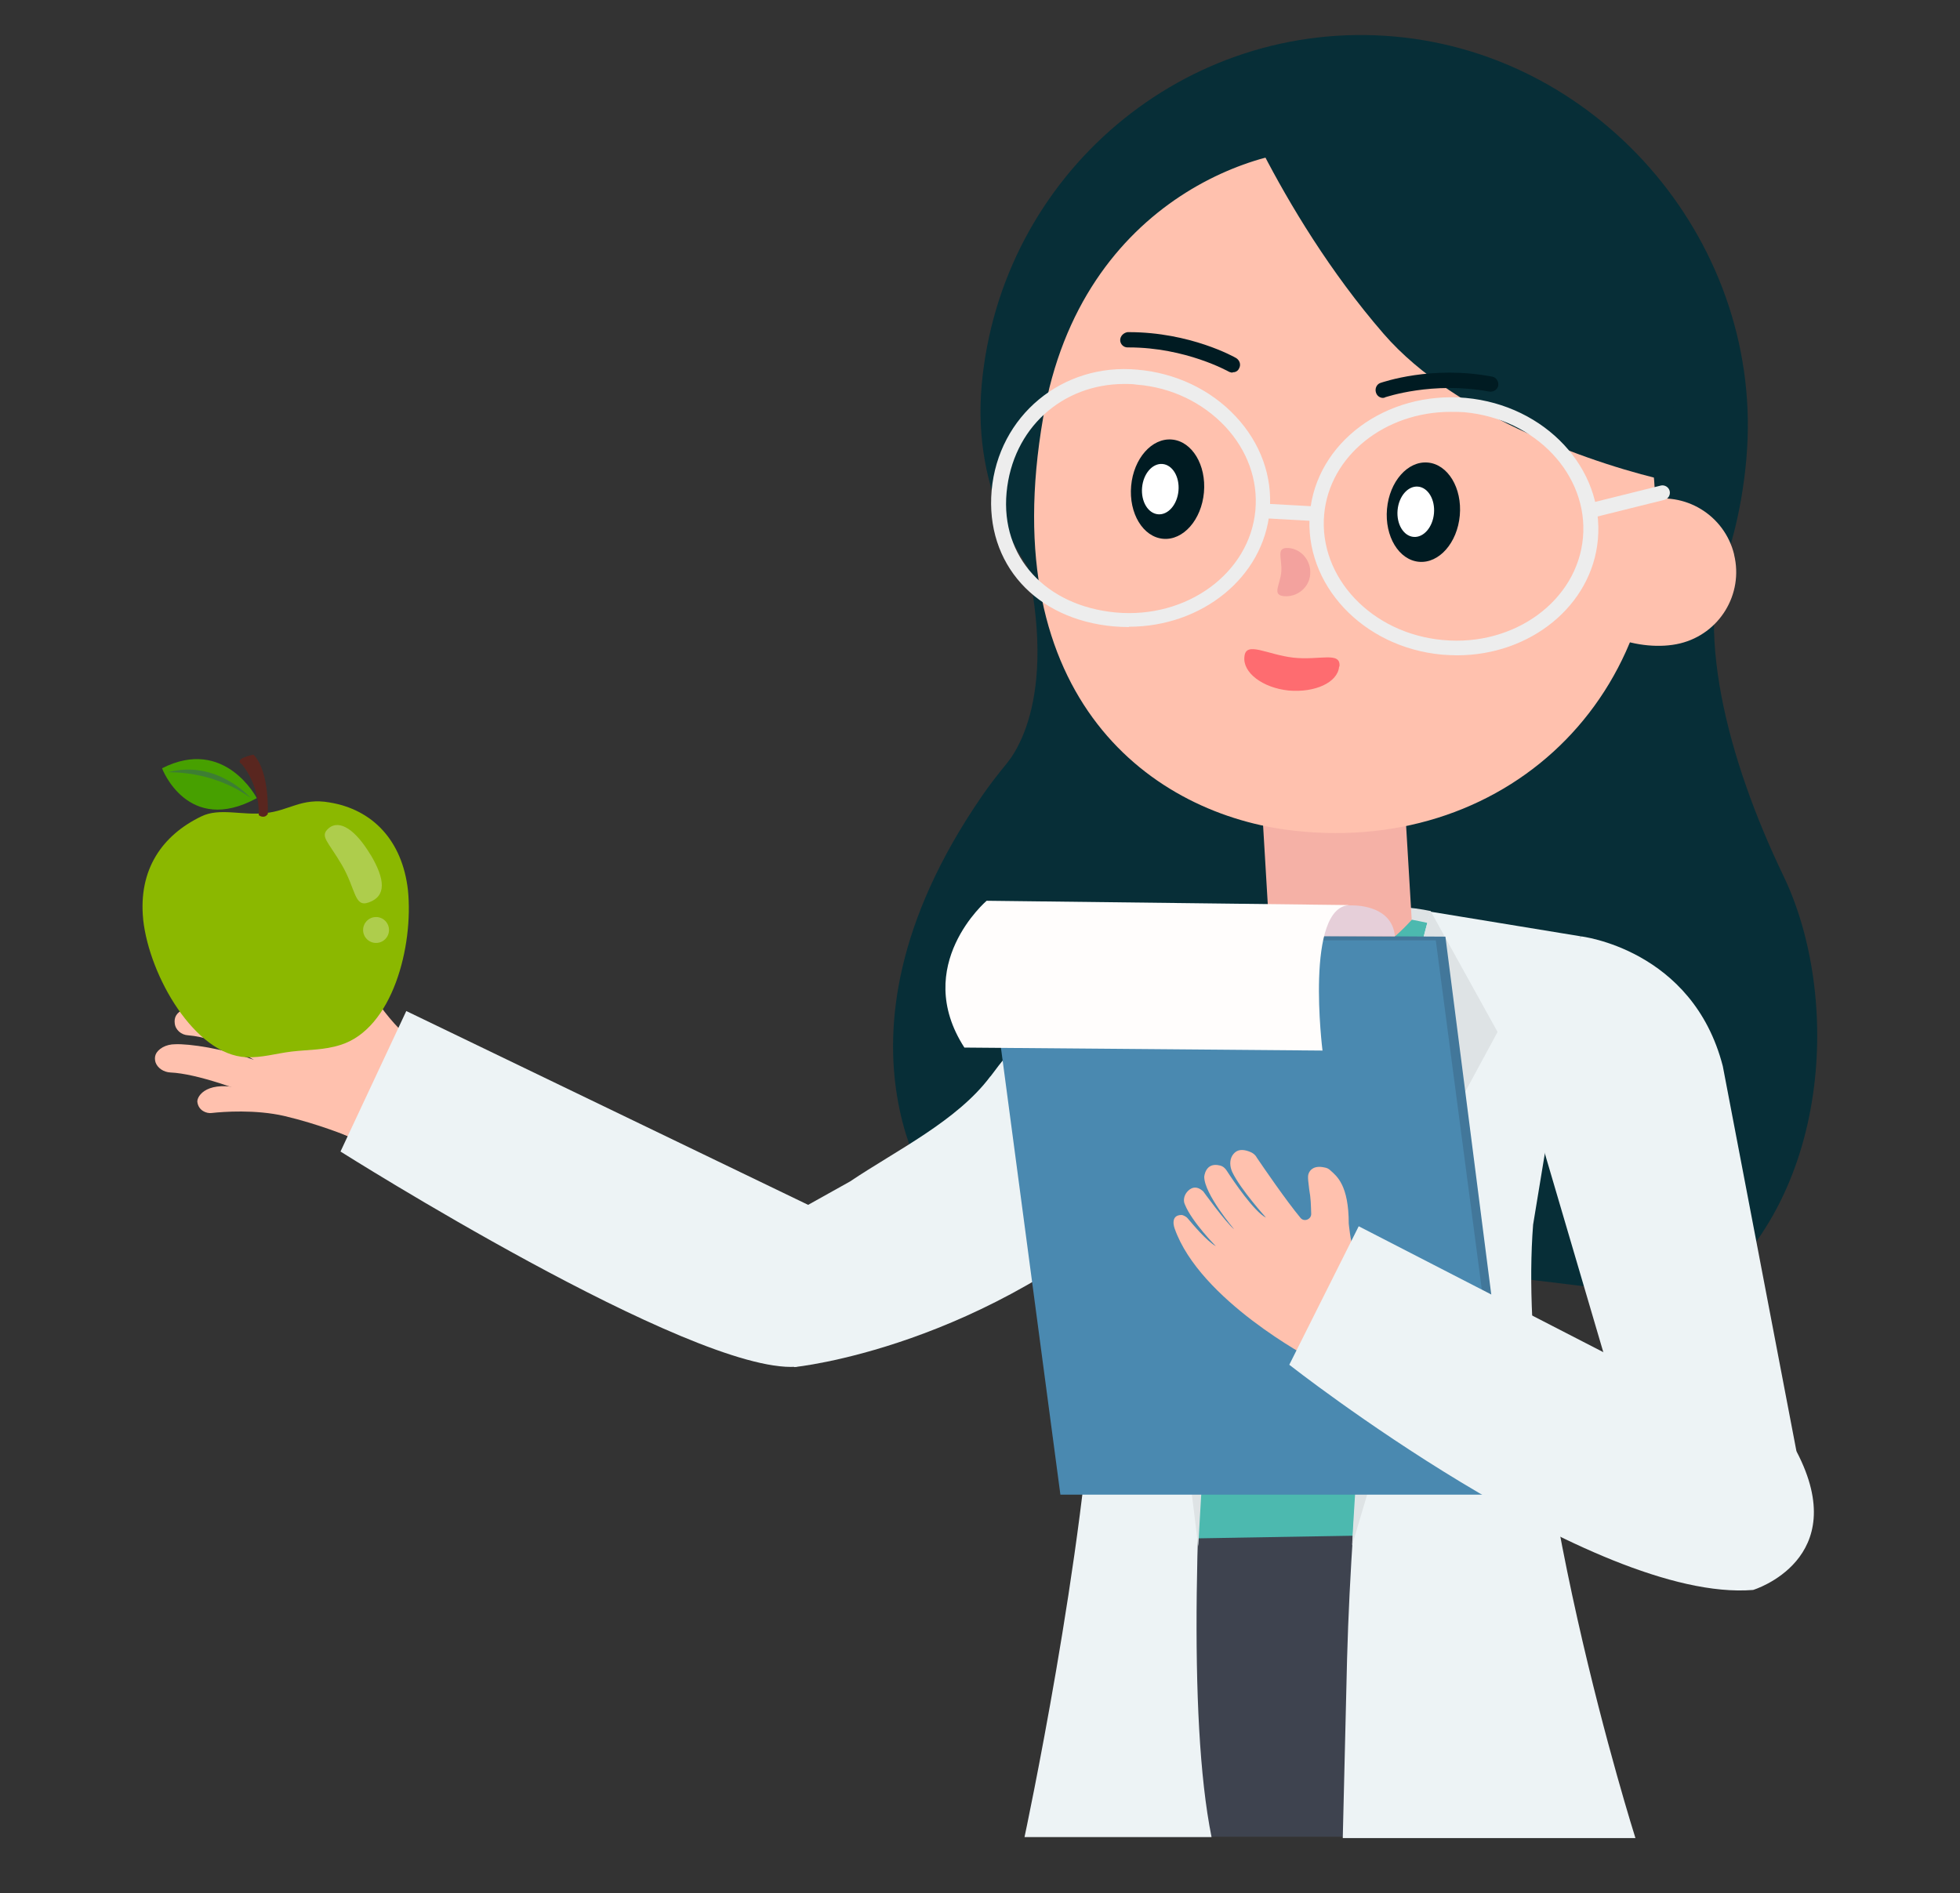 <svg xmlns="http://www.w3.org/2000/svg" id="Layer_1" viewBox="0 0 59 57"><rect x="0" y="0" width="59" height="57" fill="#333333" stroke="none"/><defs><style>.cls-1{fill:#072e37;}.cls-2,.cls-3{fill:#fff;}.cls-4{fill:#ffc1ae;}.cls-5{fill:#8bb800;}.cls-6{fill:#fffdfc;}.cls-3{isolation:isolate;opacity:.3;}.cls-7{fill:#47a000;}.cls-8{fill:#3e434f;}.cls-9{fill:#42779a;}.cls-10{fill:#e6cfd9;}.cls-11{fill:#3d7e33;}.cls-12{fill:#4cb9af;}.cls-13{fill:#f3a29e;}.cls-14{fill:#001b22;}.cls-15{fill:#edf3f5;}.cls-16{fill:#f5b1a6;}.cls-17{fill:#fe6c70;}.cls-18{fill:#4a89b0;}.cls-19{fill:#59261f;}.cls-20{fill:#dee3e5;}.cls-21{fill:#ededed;}</style></defs><path class="cls-4" d="m10.49,34.22s-3.77-1.86-5.36-1.93c-.2-.01-.39-.13-.45-.31-.04-.15-.02-.31.22-.45.11-.06.24-.09.37-.09.41-.02,1.47.13,2.37.47,0,0-1-.66-1.98-.74-.2-.01-.38-.16-.4-.36-.02-.16.03-.32.29-.43.11-.04.24-.07.36-.06.41.02,1.56.15,2.42.68,0,0-.84-.58-1.82-.77-.17-.03-.28-.28-.11-.51.08-.1.22-.18.58-.18.34,0,.67.07.98.18.47.17,1.3.48,2.03.92,0,0,.87.28-.45-1.06-.16-.16-.44-.56-.13-.79,0,0,.9-.66,1.54.74,0,0,.79,1.43,1.75,2l-2.2,2.69Z"></path><path class="cls-4" d="m10.5,34.22s-.88-.37-1.94-.62c-.87-.2-1.84-.13-2.19-.09-.15.02-.4-.07-.43-.34-.01-.17.29-.68,1.45-.37l1,.16,2.1,1.25Z"></path><path class="cls-5" d="m4.31,27.69c.19,1.71,1.56,4.07,3.1,4.14.48.02.88-.11,1.37-.17.51-.06.97-.04,1.47-.2,1.57-.49,2.2-2.98,2.03-4.66-.17-1.5-1.07-2.43-2.36-2.64-.84-.15-1.22.25-1.93.32-.69.08-1.38-.17-1.93.1-1.18.57-1.9,1.6-1.75,3.1h0Z"></path><path class="cls-19" d="m8.06,24.52s.07-1.29-.43-1.8c0,0-.62.12-.35.29,0,0,.53.59.51,1.53,0,.01.16.12.26-.02Z"></path><path class="cls-7" d="m7.73,24.03s-.96-1.86-2.85-.9c-.01,0,.77,2.04,2.85.9Z"></path><path class="cls-11" d="m7.54,24.02s-1.01-1.16-2.48-.77c0,.01,1.3-.08,2.48.77Z"></path><path class="cls-3" d="m11.16,25.74c.43.73.48,1.24-.06,1.43-.44.16-.38-.39-.81-1.13-.43-.73-.67-.86-.4-1.1.34-.29.83.07,1.26.79Z"></path><circle class="cls-3" cx="11.32" cy="28" r=".39"></circle><path class="cls-1" d="m51.76,15.39s.36.68.3.82c-1.13,2.59-.06,6.66,1.63,10.17,1.72,3.58,1.48,9.74-2.54,12.77l-22.78-2.78s-4.03-4.81,1.18-12.39c.24-.35.49-.67.76-1,.49-.6,1.8-2.88,0-8.15l21.44.55Z"></path><path class="cls-20" d="m37.56,27.88s3.14-.95,5.51-.45l.22,1.2-6.04.3.31-1.05Z"></path><path class="cls-8" d="m34.25,46.17h8.74v9.13h-8.74v-9.13Z"></path><path class="cls-16" d="m38,24.49l4.29-.25.33,5.55-4.29.25-.33-5.55Z"></path><path class="cls-12" d="m38.2,28.01s1.73,2.51,4.3-.32c0,0,1.45.28,2.82.65l-.09,17.82-10.6.18s0-12.06.82-17.64l2.75-.68Z"></path><path class="cls-15" d="m43.07,27.44s-1.1,3.04-2.04,14.73c-.21,2.59-.41,5.17-.48,7.76l-.13,5.41h8.81s-3.63-11.44-3.08-18.47l1.43-8.68-4.51-.74Zm-5.51.45s-2.55,20.19-1.09,27.42h-5.63s1.84-8.61,2.1-14.35c0,0,.78-10.17,1.7-12.27l2.91-.81Z"></path><path class="cls-15" d="m47.58,28.19s3.37.38,4.28,3.91l2.22,11.61-4.82.39-3.53-12,1.86-3.91Zm-12.95.5s-2.31.32-4.8,3.7c-.01.01-.01.02-.02.02-1,1.34-2.84,2.23-4.22,3.16l-4.03,2.25,2.35,3.34s5.74-.56,10.86-5.29l-.13-7.17Z"></path><path class="cls-20" d="m43.07,27.44l2.01,3.63-2.98,5.51,1.16,1.32-2.56,8.63s.68-13.39,2.36-19.08h0Zm-5.51.45l-2.75,3.11,1.56,5.42-1.42,1.04,1.12,9.1s.71-13.18,1.5-18.67h0Z"></path><path class="cls-15" d="m25.58,36.88l-13.35-6.44-1.98,4.23s10.58,6.69,13.71,6.48c.01,0,3.4-1.06,1.62-4.28h0Z"></path><path class="cls-9" d="m29.7,28.31l.56-.19,13.25.08,2.12,16.55-.2.25-15.72-16.69Z"></path><path class="cls-18" d="m45.43,45h-13.51l-2.22-16.69h13.52l2.2,16.69Z"></path><path class="cls-4" d="m39.47,40.91s-3.35-1.76-4.11-3.92c0,0-.16-.41.21-.41.03,0,.13.04.18.1.17.2.57.68.85.84,0,0-.72-.73-.93-1.25-.06-.12-.03-.27.06-.38.1-.12.27-.22.49-.02,0,0,.68.94.93,1.14,0,0-.9-1.06-.9-1.58,0,0,.03-.45.47-.34.09.02.16.08.21.16.2.31.83,1.24,1.18,1.41,0,0-.77-.85-1.02-1.38-.07-.16-.08-.34,0-.48.08-.13.22-.25.54-.12.08.03.16.09.2.17.21.31.88,1.29,1.32,1.82.11.13.32.04.32-.12-.01-.29-.01-.46-.06-.74-.01-.12-.06-.38-.02-.47.04-.12.17-.26.48-.19.07.01.13.04.18.09.19.17.55.44.55,1.6,0,0,.06.6.13.69l-1.28,3.38Z"></path><path class="cls-15" d="m54.07,43.7l-13.17-6.78-2.09,4.17s9.13,7.17,13.96,6.78c.01,0,3.01-.92,1.31-4.17Z"></path><path class="cls-10" d="m40.65,27.26s1.25-.07,1.34.93h-2.32s-.19-.97.97-.93Z"></path><path class="cls-6" d="m29.7,27.12s-2.27,1.94-.67,4.42l10.78.09s-.55-4.38.84-4.38l-10.95-.13Z"></path><path class="cls-1" d="m52.57,13.81c-.57,6.36-4.69,9.49-10.99,8.93s-12.59-4.77-12.03-11.14c.57-6.36,6.13-11.06,12.43-10.5s11.15,6.33,10.59,12.7h0Z"></path><path class="cls-4" d="m52.2,16.7c.29,1.19-.44,2.38-1.62,2.67s-3.01-.28-3.3-1.47,1.06-2.54,2.25-2.83,2.38.44,2.67,1.62h0Z"></path><path class="cls-4" d="m49.73,13.85c.88,6.84-4.21,11.9-10.78,11.16-4.24-.47-9.02-3.95-7.55-12.43,1.15-6.72,6.84-8.38,9.02-8.05,7.77,1.15,8.44,2.56,9.31,9.32Z"></path><ellipse class="cls-14" cx="35.14" cy="14.72" rx="1.5" ry="1.1" transform="translate(17.36 48.42) rotate(-84.9)"></ellipse><ellipse class="cls-2" cx="34.93" cy="14.72" rx=".76" ry=".55" transform="translate(17.16 48.21) rotate(-84.9)"></ellipse><ellipse class="cls-14" cx="42.84" cy="15.42" rx="1.5" ry="1.1" transform="translate(23.68 56.72) rotate(-84.9)"></ellipse><ellipse class="cls-2" cx="42.62" cy="15.4" rx=".76" ry=".55" transform="translate(23.49 56.49) rotate(-84.9)"></ellipse><path class="cls-14" d="m37.1,11.22s-.08-.01-.11-.03c-.02-.01-1.3-.73-3.01-.73h-.04c-.12,0-.22-.1-.22-.22s.1-.22.22-.24h.04c1.85,0,3.18.75,3.23.78.11.07.15.2.09.31-.04.09-.12.12-.2.12Z"></path><path class="cls-13" d="m39.44,17.29c-.03.4-.39.69-.78.66s-.12-.34-.09-.74-.18-.74.22-.71c.39.03.68.39.65.78h0Z"></path><path class="cls-1" d="m36.79,1.91s1.62,4.4,4.86,8.14c2.19,2.53,6.49,3.98,8.65,4.45,0-.01,2.12-12.39-13.51-12.59h0Z"></path><path class="cls-21" d="m33.98,18.88c-.15,0-.3-.01-.45-.02-2.36-.21-3.87-1.89-3.68-4.09.2-2.25,2.13-3.85,4.39-3.64,1.15.1,2.2.6,2.95,1.4.76.81,1.12,1.82,1.03,2.85-.18,2-2.04,3.49-4.24,3.49h0Zm-.13-7.32c-1.88,0-3.37,1.34-3.55,3.27-.18,1.94,1.18,3.41,3.28,3.61,2.15.2,4.04-1.19,4.21-3.08.08-.91-.24-1.8-.91-2.52-.68-.72-1.62-1.18-2.67-1.26-.12-.02-.25-.02-.36-.02h0Zm10.01,8.17c-.15,0-.3-.01-.45-.02-2.4-.22-4.17-2.13-3.98-4.26s2.29-3.68,4.69-3.47c2.4.22,4.17,2.13,3.98,4.26-.18,2-2.04,3.49-4.24,3.49Zm-.19-7.33c-1.98,0-3.65,1.32-3.81,3.09-.17,1.89,1.43,3.59,3.58,3.78,2.15.2,4.04-1.19,4.21-3.08s-1.43-3.59-3.58-3.78c-.12-.01-.27-.01-.4-.01Z"></path><path class="cls-21" d="m37.98,15.6l.02-.44,1.63.09-.02.44-1.63-.09Zm9.89,0c-.1,0-.19-.07-.21-.17-.03-.11.04-.24.16-.27l2.17-.54c.11-.03.24.04.27.16s-.04.24-.16.27l-2.17.54s-.03.01-.06.01Z"></path><path class="cls-17" d="m40.31,20.07c-.04.48-.73.79-1.52.72-.78-.08-1.39-.54-1.33-1.02.04-.48.68-.06,1.47.03.79.09,1.44-.2,1.39.27h0Z"></path><path class="cls-14" d="m41.63,11.98c-.09,0-.18-.06-.21-.16-.04-.12.02-.25.13-.29.07-.02,1.54-.54,3.37-.19.12.02.2.15.18.27s-.15.2-.27.18c-1.71-.32-3.12.17-3.13.17-.01.01-.04.02-.07.02h0Z"></path></svg>